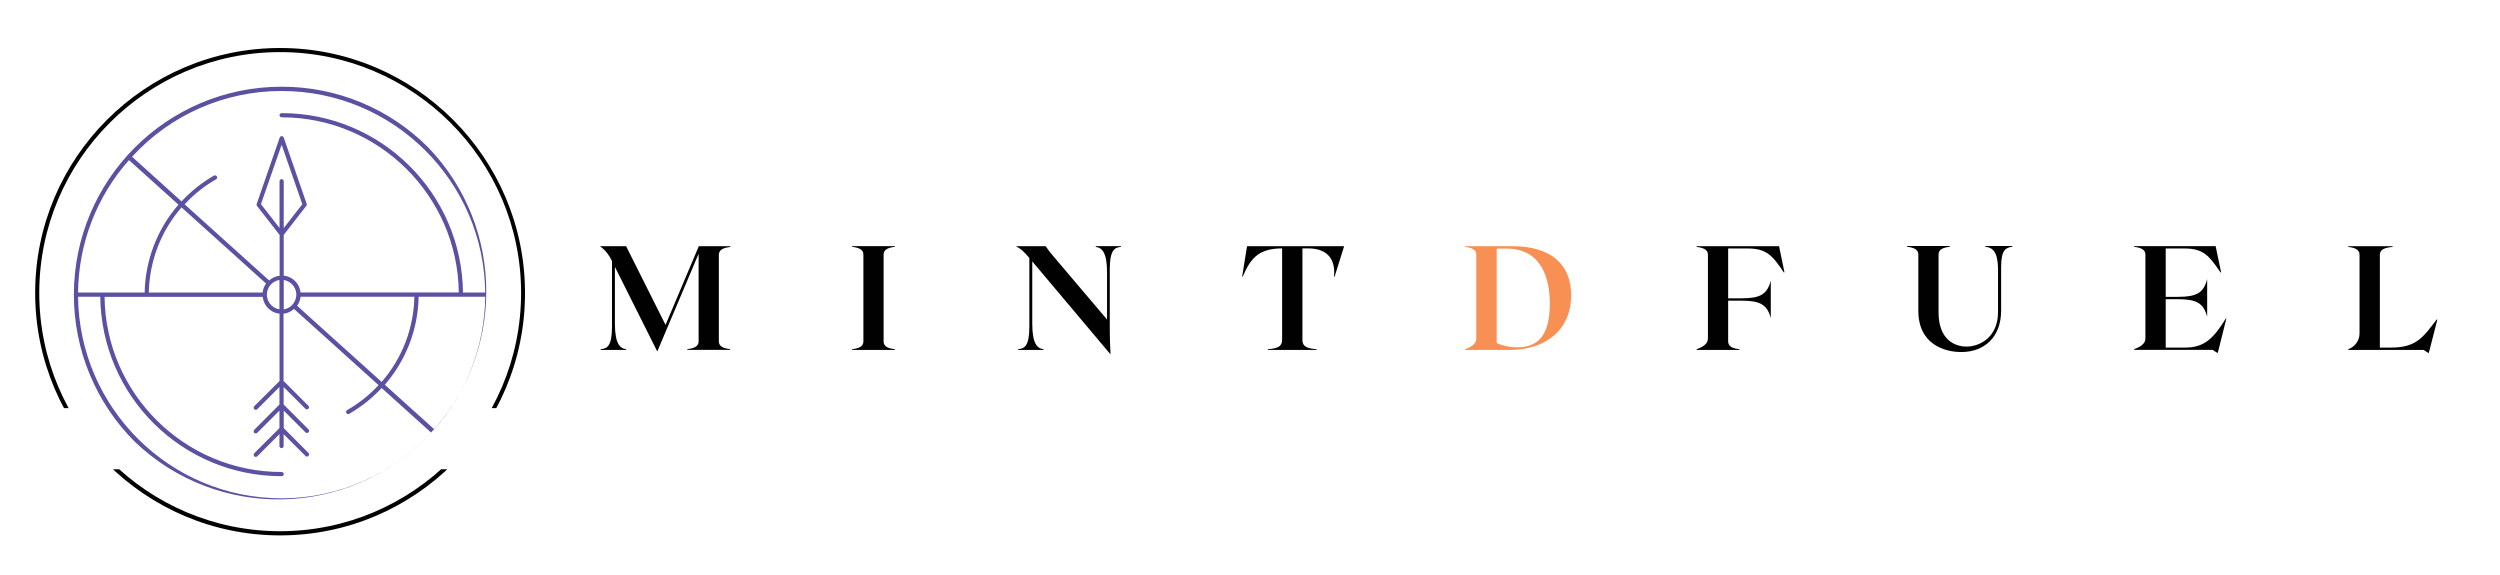 <?xml version="1.0" encoding="utf-8"?>
<!-- Generator: Adobe Illustrator 25.0.1, SVG Export Plug-In . SVG Version: 6.00 Build 0)  -->
<svg version="1.1" id="Layer_1" xmlns="http://www.w3.org/2000/svg" xmlns:xlink="http://www.w3.org/1999/xlink" x="0px" y="0px"
	 viewBox="0 0 274.47 63.11" style="enable-background:new 0 0 274.47 63.11;" xml:space="preserve">
<style type="text/css">
	.st0{clip-path:url(#SVGID_2_);}
	.st1{fill:#010101;}
	.st2{clip-path:url(#SVGID_4_);}
	.st3{clip-path:url(#SVGID_6_);}
	.st4{fill:#5B51A2;}
	.st5{fill:#F79052;}
</style>
<g>
	<defs>
		<rect id="SVGID_1_" x="3.86" y="5.26" width="53.8" height="39.55"/>
	</defs>
	<clipPath id="SVGID_2_">
		<use xlink:href="#SVGID_1_"  style="overflow:visible;"/>
	</clipPath>
	<g class="st0">
		<path class="st1" d="M30.75,59.07c-14.82,0-26.89-12.07-26.89-26.91c0-14.84,12.07-26.89,26.89-26.89
			c14.82,0,26.89,12.07,26.89,26.89C57.66,46.99,45.59,59.07,30.75,59.07z M30.75,5.72c-14.58,0-26.44,11.85-26.44,26.44
			c0,14.58,11.87,26.46,26.44,26.46c14.57,0,26.46-11.87,26.46-26.46C57.21,17.57,45.34,5.72,30.75,5.72z"/>
	</g>
</g>
<g>
	<defs>
		<rect id="SVGID_3_" x="3.86" y="51.52" width="53.8" height="7.26"/>
	</defs>
	<clipPath id="SVGID_4_">
		<use xlink:href="#SVGID_3_"  style="overflow:visible;"/>
	</clipPath>
	<g class="st2">
		<path class="st1" d="M30.75,58.78c-14.82,0-26.89-12.07-26.89-26.91c0-14.84,12.07-26.89,26.89-26.89
			c14.82,0,26.89,12.07,26.89,26.89C57.66,46.7,45.59,58.78,30.75,58.78z M30.75,5.42c-14.58,0-26.44,11.85-26.44,26.44
			c0,14.58,11.87,26.46,26.44,26.46c14.57,0,26.46-11.87,26.46-26.46C57.21,17.28,45.34,5.42,30.75,5.42z"/>
	</g>
</g>
<g>
	<defs>
		<rect id="SVGID_5_" x="8.1" y="9.51" width="45.37" height="45.67"/>
	</defs>
	<clipPath id="SVGID_6_">
		<use xlink:href="#SVGID_5_"  style="overflow:visible;"/>
	</clipPath>
	<g class="st3">
		<path class="st4" d="M30.92,54.71c-12.25,0-22.22-9.91-22.35-22.13h2.44c0.12,10.92,9,19.7,19.91,19.7c0.13,0,0.23-0.1,0.23-0.23
			s-0.1-0.23-0.23-0.23c-10.64,0-19.32-8.6-19.44-19.23h17.36c0.11,0.98,0.88,1.75,1.85,1.85v7.39l-2.75,2.74
			c-0.1,0.08-0.12,0.22-0.05,0.33c0.08,0.1,0.22,0.12,0.33,0.05c0.02-0.01,0.03-0.03,0.05-0.05l2.41-2.41v1.92l-2.74,2.75
			c-0.1,0.08-0.12,0.22-0.05,0.33s0.22,0.12,0.33,0.05c0.02-0.01,0.03-0.03,0.05-0.05l2.41-2.41v1.92l-2.74,2.74
			c-0.1,0.08-0.12,0.22-0.05,0.33s0.22,0.12,0.33,0.05c0.02-0.01,0.03-0.03,0.05-0.05l2.41-2.41v1.31c0,0.13,0.1,0.23,0.23,0.23
			s0.23-0.1,0.23-0.23v-1.3l2.42,2.41c0.1,0.08,0.25,0.06,0.33-0.05c0.06-0.08,0.06-0.2,0-0.28l-2.74-2.75v-1.92l2.41,2.41
			c0.1,0.08,0.25,0.06,0.33-0.05c0.06-0.08,0.06-0.2,0-0.28l-2.75-2.75v-1.92l2.41,2.41c0.1,0.08,0.25,0.06,0.33-0.05
			c0.06-0.08,0.06-0.2,0-0.28l-2.75-2.75v-7.38c0.43-0.05,0.83-0.23,1.15-0.52l9.28,8.36c-1,1.08-2.15,2-3.43,2.73
			c-0.12,0.05-0.17,0.19-0.12,0.31c0.05,0.12,0.19,0.17,0.31,0.12c0.02-0.01,0.03-0.01,0.04-0.02c1.31-0.76,2.51-1.71,3.54-2.82
			l5.43,4.89C43.12,52.08,37.17,54.71,30.92,54.71z M33,32.58h12.49c-0.06,3.44-1.33,6.75-3.59,9.35l-9.28-8.36
			C32.83,33.28,32.96,32.94,33,32.58z M31.15,30.74c0.89,0.14,1.5,0.97,1.36,1.86c-0.11,0.7-0.66,1.26-1.36,1.37V30.74z
			 M30.92,19.67c-0.13,0-0.23,0.1-0.23,0.23v5.13l-2.04-2.62l2.27-6.52l2.27,6.53l-2.04,2.62V19.9
			C31.15,19.77,31.05,19.67,30.92,19.67z M30.68,30.74v3.22c-0.89-0.14-1.5-0.97-1.36-1.86C29.43,31.4,29.98,30.84,30.68,30.74z
			 M8.57,32.12c0.05-5.36,2.03-10.53,5.59-14.54l5.43,4.89c-2.33,2.68-3.64,6.1-3.71,9.65H8.57z M16.34,32.12
			c0.06-3.44,1.33-6.75,3.59-9.35l9.28,8.36c-0.21,0.29-0.34,0.63-0.38,0.99H16.34z M47.68,47.13l-5.43-4.89
			c2.33-2.68,3.65-6.11,3.71-9.66h7.31C53.22,37.94,51.23,43.11,47.68,47.13z M30.92,9.99c12.25,0,22.22,9.9,22.35,22.13h-2.44
			c-0.12-10.92-9-19.7-19.91-19.7c-0.13,0-0.23,0.1-0.23,0.23c0,0.13,0.1,0.23,0.23,0.23c10.64,0,19.32,8.6,19.45,19.23H33
			c-0.11-0.98-0.88-1.75-1.85-1.85v-4.47l2.48-3.19c0.05-0.06,0.07-0.15,0.04-0.22l-2.52-7.28c-0.04-0.12-0.18-0.18-0.3-0.14
			c-0.07,0.02-0.12,0.07-0.14,0.14l-2.53,7.29c-0.03,0.08-0.01,0.16,0.04,0.22l2.48,3.19v4.47c-0.43,0.05-0.83,0.23-1.15,0.52
			l-9.28-8.36c1-1.08,2.15-2,3.43-2.73c0.12-0.05,0.17-0.19,0.12-0.31c-0.05-0.12-0.19-0.17-0.31-0.12
			c-0.02,0.01-0.03,0.02-0.04,0.02c-1.31,0.76-2.51,1.71-3.54,2.82l-5.43-4.9C18.7,12.61,24.66,9.98,30.92,9.99z M30.92,9.52
			c-12.6,0-22.81,10.23-22.81,22.84c0,6.05,2.4,11.85,6.68,16.13c9.1,8.72,23.54,8.4,32.26-0.7c8.45-8.83,8.45-22.75,0-31.57
			C42.78,11.91,36.97,9.51,30.92,9.52"/>
	</g>
</g>
<g>
	<g>
		<g>
			<path class="st1" d="M80.18,27.11v-0.08h-3.46l-3.65,8.64l-4.33-8.64h-2.87c0.7,0.52,1.01,1.01,1.32,1.63v7.21
				c0,2.21-0.57,2.39-1.24,2.47v0.08h2.8v-0.08c-0.67-0.08-1.24-0.58-1.24-2.8V29.3l4.65,9.29l4.54-10.73v9.62
				c0,0.59-0.57,0.77-1.24,0.85v0.08h4.7v-0.08c-0.67-0.08-1.24-0.26-1.24-0.85v-9.54C78.95,27.37,79.52,27.19,80.18,27.11z"/>
		</g>
	</g>
</g>
<g>
	<g>
		<g>
			<path class="st1" d="M93.55,38.42h4.7v-0.08c-0.67-0.08-1.24-0.26-1.24-0.85v-9.54c0-0.59,0.57-0.77,1.24-0.85v-0.08h-4.7v0.08
				c0.67,0.08,1.24,0.26,1.24,0.85v9.54c0,0.59-0.57,0.77-1.24,0.85V38.42z"/>
		</g>
	</g>
</g>
<g>
	<g>
		<g>
			<path class="st1" d="M120.3,27.03v0.08c0.67,0.08,1.24,0.58,1.24,2.8v5.17l-6.25-7.37c-0.23-0.34-0.39-0.52-0.49-0.68h-3.27
				c0.52,0.26,0.93,0.63,1.48,1.29v7.55c0,2.21-0.57,2.39-1.24,2.47v0.08h2.8v-0.08c-0.67-0.08-1.24-0.58-1.24-2.8V28.7l8.56,10.17
				l0.03-0.03c-0.03-0.59-0.08-1.43-0.08-3.13v-6.14c0-2.21,0.57-2.39,1.24-2.47v-0.08H120.3z"/>
		</g>
	</g>
</g>
<g>
	<g>
		<g>
			<path class="st1" d="M147.57,27.03h-10.66l-0.54,3.35h0.06c0.93-2.2,1.9-3.09,4.33-3.11v10.06c0,0.75-0.57,0.93-1.56,1.01v0.08
				h5.35v-0.08c-0.99-0.08-1.56-0.26-1.56-1.01V27.27h0.62c1.82,0,3.06,0.89,2.85,3.11h0.06L147.57,27.03z"/>
		</g>
	</g>
</g>
<g>
	<g>
		<g>
			<path class="st5" d="M166.05,27.03h-5.21v0.08c0.67,0.08,1.24,0.26,1.24,0.85v9.21c0,0.59-0.57,0.93-1.24,1.17v0.08h4.88
				c3.89,0,6.77-2.13,6.77-5.99C172.5,29.01,170.27,27.03,166.05,27.03z M166.56,38.13c-0.86,0-1.61-0.18-2.24-0.46V27.29h1.09
				c3.29,0,4.74,2.46,4.74,6.06C170.14,37.02,168.71,38.13,166.56,38.13z"/>
		</g>
	</g>
</g>
<g>
	<g>
		<g>
			<path class="st1" d="M195.32,27.03h-9.05v0.08c0.67,0.08,1.24,0.26,1.24,0.85v9.21c0,0.59-0.57,0.93-1.24,1.17v0.08h4.7v-0.08
				c-0.67-0.08-1.24-0.26-1.24-0.85v-4.48h1.51c2,0,2.78,0.44,3.17,1.92v-4.12c-0.39,1.5-1.17,1.94-3.17,1.94h-1.51v-5.47h2.15
				c2.1,0,2.74,0.81,3.97,2.64l0.06-0.03L195.32,27.03z"/>
		</g>
	</g>
</g>
<g>
	<g>
		<g>
			<path class="st1" d="M215.32,38.65c2.51,0,4.38-1.6,4.38-4.57v-4.79c0-1.94,0.57-2.11,1.24-2.2v-0.08h-2.98v0.08
				c0.83,0.08,1.4,0.59,1.4,2.52v4.65c0,2.72-1.95,3.79-3.47,3.79c-1.25,0-3.06-0.73-3.06-3.76v-6.35c0-0.59,0.57-0.77,1.24-0.85
				v-0.08h-4.7v0.08c0.67,0.08,1.24,0.26,1.24,0.85v6.15C210.6,37.85,213.55,38.65,215.32,38.65z"/>
		</g>
	</g>
</g>
<g>
	<g>
		<g>
			<path class="st1" d="M244.38,34.95c-1.34,2.18-2.36,3.21-4.46,3.21h-2.15v-5.31h1.37c2.02,0,2.78,0.44,3.18,1.92v-4.12
				c-0.39,1.5-1.16,1.94-3.18,1.94h-1.37v-5.31h2.05c2.1,0,2.73,0.81,3.97,2.64l0.06-0.03l-0.6-2.87h-8.95v0.08
				c0.67,0.08,1.24,0.26,1.24,0.85v9.21c0,0.59-0.57,0.93-1.24,1.17v0.08h8.62l0.55,0.36l0.1-0.36l0.86-3.44L244.38,34.95z"/>
		</g>
	</g>
</g>
<g>
	<g>
		<g>
			<path class="st1" d="M267.52,35.07c-1.47,1.95-2.25,3.09-4.99,3.09h-1.25v-10.2c0-0.59,0.57-0.77,1.4-0.85v-0.08h-4.87v0.08
				c0.67,0.08,1.24,0.26,1.24,0.85v8.64c0,0.86-0.57,1.5-1.24,1.74v0.08h8.28l0.55,0.36l0.1-0.36l0.85-3.32L267.52,35.07z"/>
		</g>
	</g>
</g>
</svg>
